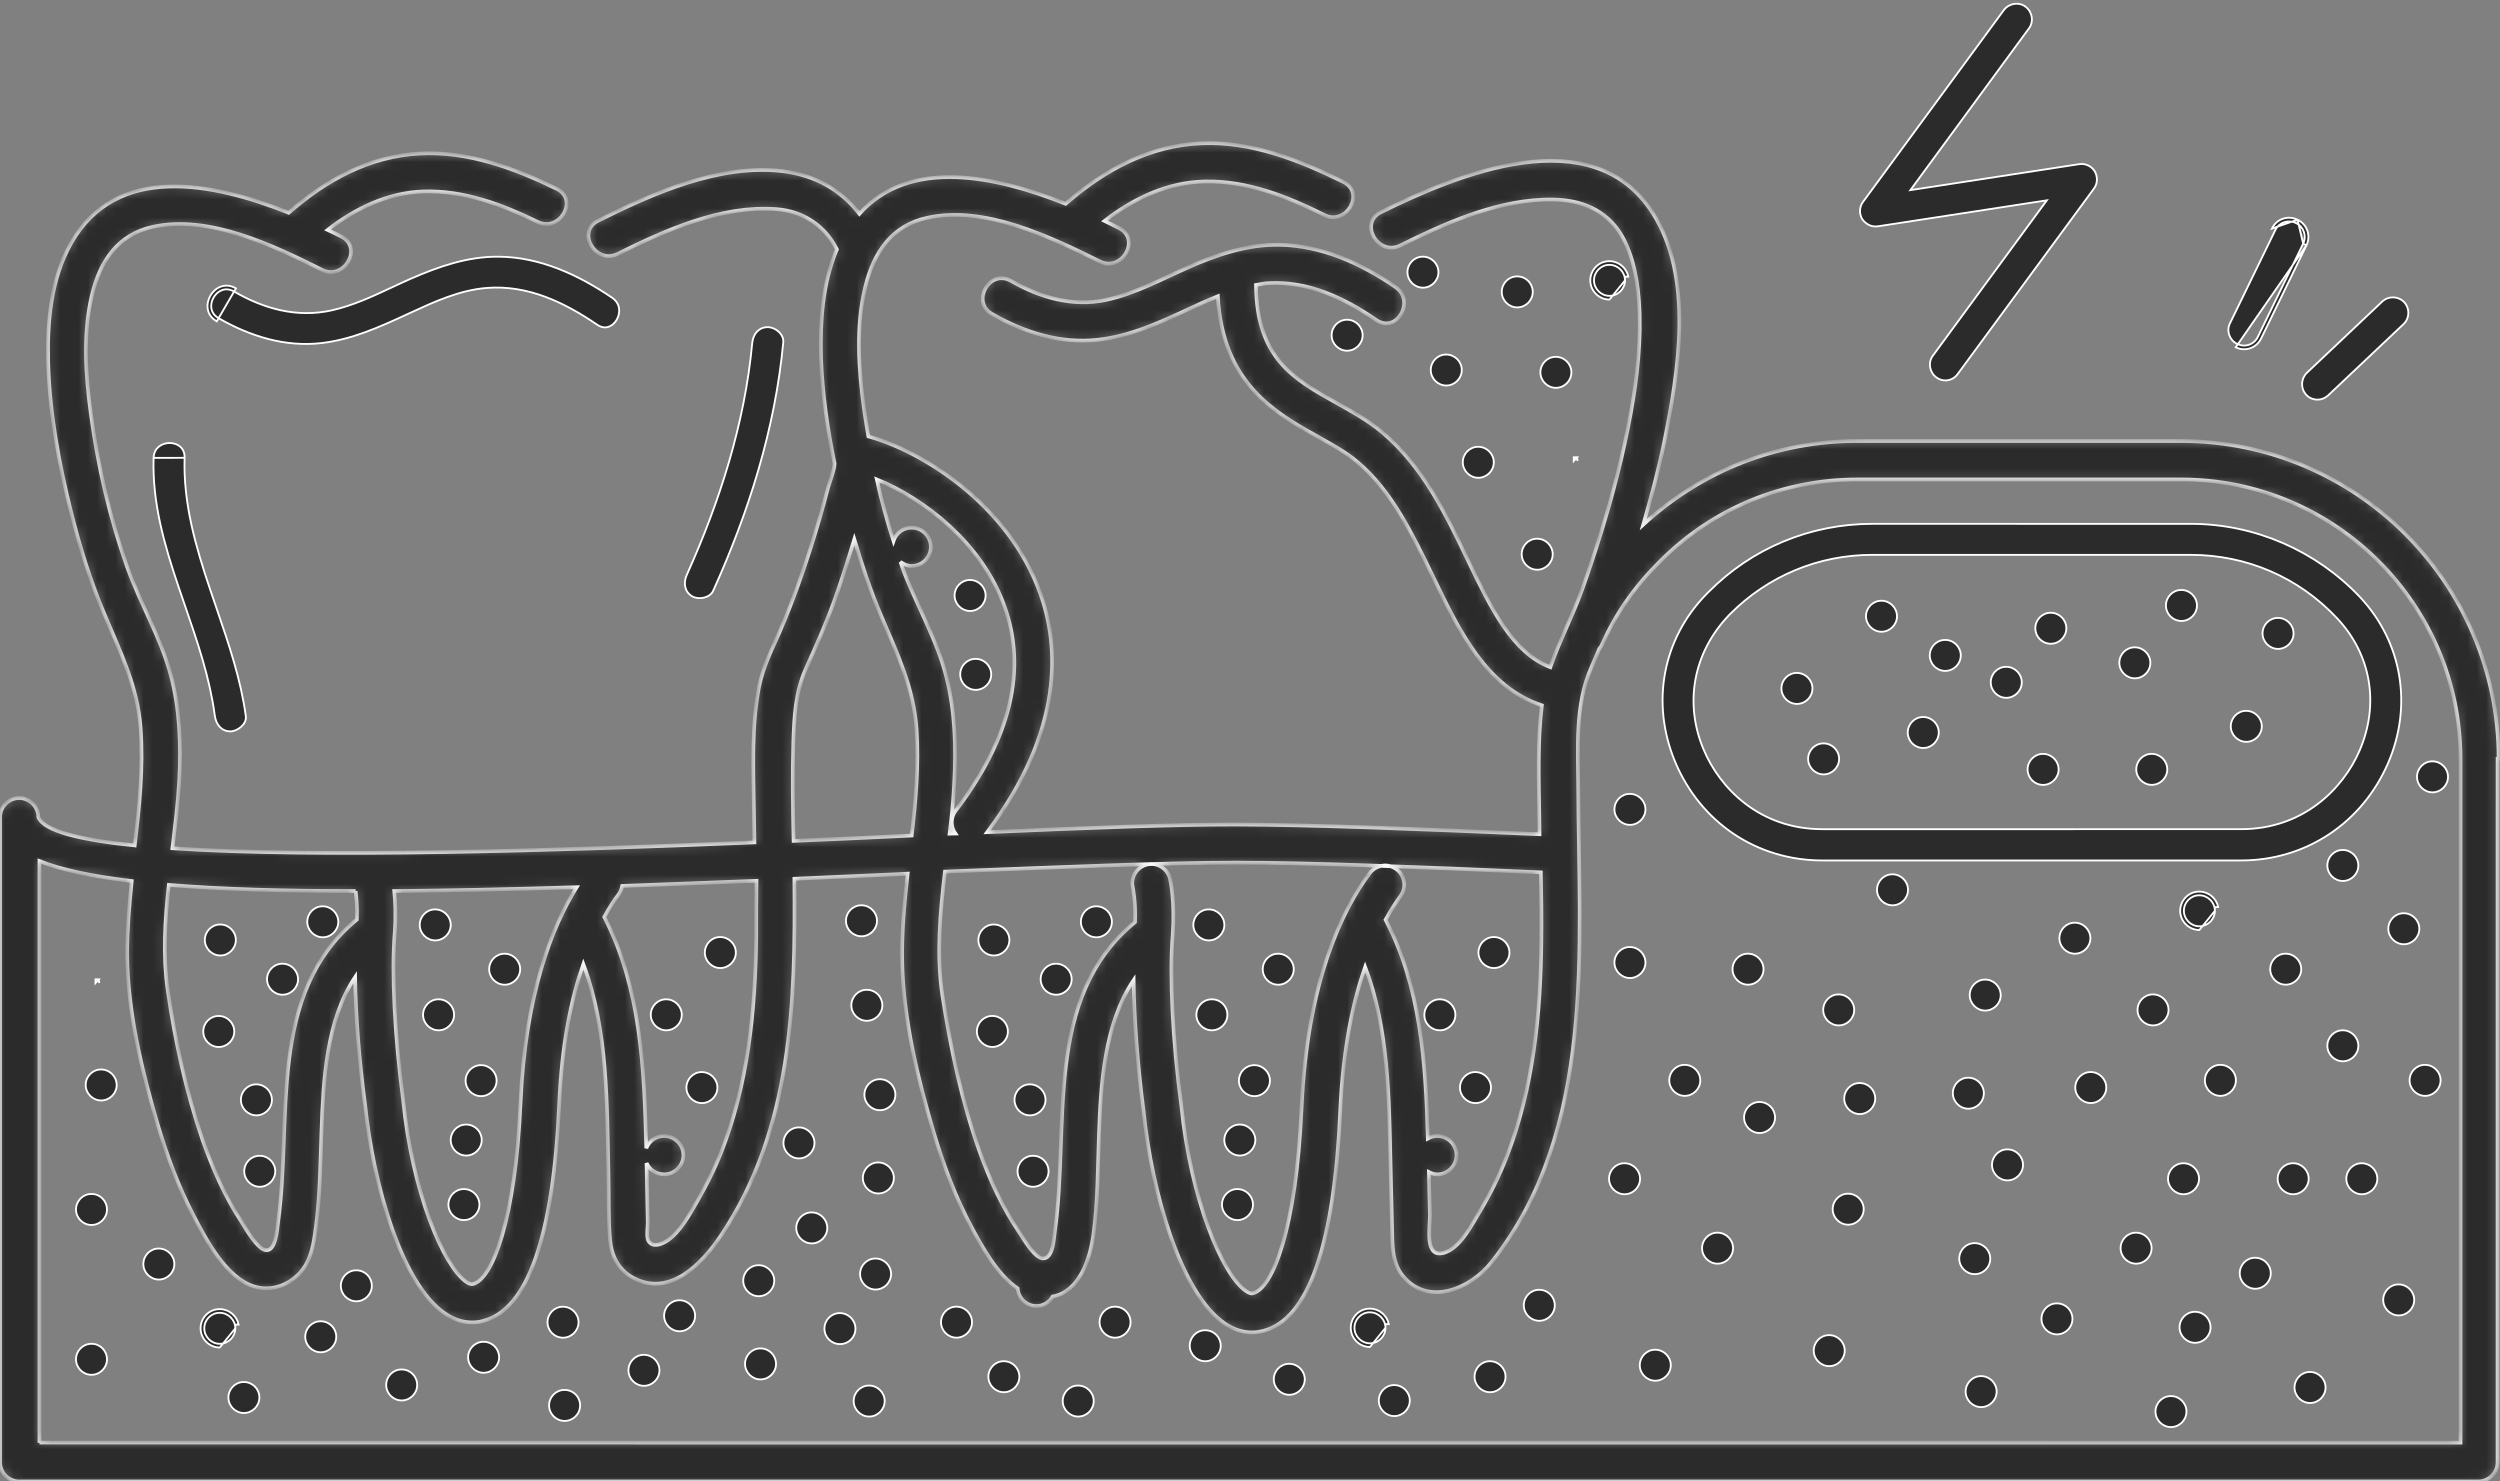 <?xml version="1.0" encoding="UTF-8"?> <svg xmlns="http://www.w3.org/2000/svg" width="270" height="160" viewBox="0 0 270 160" fill="none"><rect x="0" y="0" width="270" height="160" fill="#808080" stroke="none"/> <path d="M10.671 105.77H10.311V106.157C10.311 106.162 10.311 106.166 10.311 106.17L10.671 105.77ZM10.671 105.77C10.697 105.895 10.71 106.024 10.711 106.156C10.711 106.161 10.711 106.165 10.711 106.17L10.671 105.77Z" fill="#2B2B2B" stroke="white" stroke-width="0.2"></path> <path d="M12.602 117.177V117.178C12.602 118.09 11.842 118.852 10.928 118.852C10.015 118.852 9.254 118.092 9.254 117.178C9.254 116.258 9.994 115.504 10.901 115.504H10.93C10.93 115.504 10.93 115.504 10.93 115.504C11.844 115.504 12.604 116.263 12.602 117.177Z" fill="#2B2B2B" stroke="white" stroke-width="0.2"></path> <path d="M9.854 128.951H9.909C9.909 128.951 9.909 128.951 9.909 128.951C10.815 128.951 11.555 129.704 11.555 130.625C11.555 131.538 10.795 132.299 9.881 132.299C8.968 132.299 8.207 131.539 8.207 130.625C8.207 129.706 8.947 128.951 9.854 128.951Z" fill="#2B2B2B" stroke="white" stroke-width="0.2"></path> <path d="M17.13 134.842H17.156C17.156 134.842 17.156 134.842 17.156 134.842C18.07 134.842 18.83 135.604 18.83 136.517C18.83 137.429 18.07 138.191 17.156 138.191C16.244 138.191 15.482 137.431 15.482 136.517C15.482 135.597 16.222 134.842 17.13 134.842Z" fill="#2B2B2B" stroke="white" stroke-width="0.2"></path> <path d="M9.854 145.132H9.909C9.909 145.132 9.909 145.132 9.909 145.132C10.815 145.132 11.555 145.887 11.555 146.807C11.555 147.719 10.795 148.481 9.881 148.481C8.968 148.481 8.207 147.721 8.207 146.807C8.207 145.887 8.947 145.132 9.854 145.132Z" fill="#2B2B2B" stroke="white" stroke-width="0.2"></path> <path d="M25.413 143.446V143.059H25.773C25.583 142.111 24.735 141.385 23.738 141.385H23.71C22.574 141.385 21.662 142.326 21.662 143.459C21.662 144.594 22.603 145.533 23.736 145.533L25.413 143.459C25.413 143.455 25.413 143.451 25.413 143.446ZM25.413 143.446C25.406 142.538 24.647 141.785 23.738 141.785H23.71C22.802 141.785 22.062 142.54 22.062 143.459C22.062 144.373 22.824 145.133 23.736 145.133H23.737C24.651 145.135 25.413 144.373 25.413 143.459V143.446Z" fill="#2B2B2B" stroke="white" stroke-width="0.2"></path> <path d="M28.014 150.931H28.014V150.933C28.014 151.845 27.254 152.607 26.34 152.607C25.427 152.607 24.666 151.847 24.666 150.933C24.666 150.013 25.406 149.258 26.313 149.258H26.342C26.342 149.258 26.342 149.258 26.342 149.258C27.28 149.258 28.017 150.015 28.014 150.931Z" fill="#2B2B2B" stroke="white" stroke-width="0.2"></path> <path d="M40.158 138.866H40.158V138.867C40.158 139.78 39.398 140.541 38.484 140.541C37.572 140.541 36.81 139.781 36.81 138.867C36.81 137.948 37.55 137.193 38.458 137.193H38.486C38.486 137.193 38.486 137.193 38.486 137.193C39.425 137.193 40.162 137.952 40.158 138.866Z" fill="#2B2B2B" stroke="white" stroke-width="0.2"></path> <path d="M36.315 144.37V144.371C36.315 145.284 35.555 146.045 34.641 146.045C33.728 146.045 32.966 145.285 32.966 144.371C32.966 143.452 33.707 142.697 34.614 142.697H34.643C34.643 142.697 34.643 142.697 34.643 142.697C35.58 142.697 36.316 143.455 36.315 144.37Z" fill="#2B2B2B" stroke="white" stroke-width="0.2"></path> <path d="M45.055 149.575H45.055V149.576C45.055 150.489 44.295 151.25 43.381 151.25C42.468 151.25 41.707 150.49 41.707 149.576C41.707 148.657 42.447 147.902 43.354 147.902H43.383C43.383 147.902 43.383 147.902 43.383 147.902C44.321 147.902 45.058 148.661 45.055 149.575Z" fill="#2B2B2B" stroke="white" stroke-width="0.2"></path> <path d="M53.905 146.585V146.586C53.905 147.498 53.145 148.26 52.23 148.26C51.318 148.26 50.556 147.5 50.556 146.586C50.556 145.667 51.296 144.912 52.204 144.912H52.233C52.233 144.912 52.233 144.912 52.233 144.912C53.17 144.912 53.906 145.67 53.905 146.585Z" fill="#2B2B2B" stroke="white" stroke-width="0.2"></path> <path d="M60.948 150.113H60.977C60.977 150.113 60.977 150.113 60.977 150.113C61.918 150.113 62.651 150.846 62.651 151.787C62.651 152.724 61.893 153.461 60.975 153.461C60.062 153.461 59.3 152.701 59.3 151.787C59.3 150.868 60.041 150.113 60.948 150.113Z" fill="#2B2B2B" stroke="white" stroke-width="0.2"></path> <path d="M62.483 142.799C62.483 143.711 61.723 144.473 60.809 144.473H60.809C59.871 144.473 59.132 143.714 59.132 142.799C59.132 141.879 59.873 141.125 60.78 141.125H60.809C61.721 141.125 62.483 141.885 62.483 142.799Z" fill="#2B2B2B" stroke="white" stroke-width="0.2"></path> <path d="M71.221 147.994H71.221V147.995C71.221 148.908 70.461 149.669 69.547 149.669C68.634 149.669 67.873 148.909 67.873 147.995C67.873 147.076 68.613 146.321 69.52 146.321H69.549C69.549 146.321 69.549 146.321 69.549 146.321C70.464 146.321 71.224 147.083 71.221 147.994Z" fill="#2B2B2B" stroke="white" stroke-width="0.2"></path> <path d="M75.071 142.102H75.071V142.103C75.071 143.016 74.311 143.778 73.396 143.778C72.484 143.778 71.722 143.018 71.722 142.103C71.722 141.184 72.462 140.429 73.37 140.429H73.398C73.398 140.429 73.398 140.429 73.398 140.429C74.313 140.429 75.074 141.191 75.071 142.102Z" fill="#2B2B2B" stroke="white" stroke-width="0.2"></path> <path d="M83.811 147.303V147.304C83.811 148.216 83.051 148.978 82.137 148.978C81.224 148.978 80.463 148.218 80.463 147.304C80.463 146.384 81.203 145.629 82.11 145.629H82.139C82.139 145.629 82.139 145.629 82.139 145.629C83.076 145.63 83.812 146.388 83.811 147.303Z" fill="#2B2B2B" stroke="white" stroke-width="0.2"></path> <path d="M83.62 138.316C83.62 139.229 82.859 139.991 81.945 139.991H81.945C81.033 139.991 80.271 139.229 80.269 138.316C80.269 137.397 81.009 136.642 81.917 136.642H81.945C82.858 136.642 83.62 137.402 83.62 138.316Z" fill="#2B2B2B" stroke="white" stroke-width="0.2"></path> <path d="M90.715 141.816C91.623 141.816 92.382 142.569 92.389 143.478V143.49C92.389 144.431 91.656 145.164 90.715 145.164C89.777 145.164 89.039 144.406 89.039 143.49C89.039 142.571 89.779 141.816 90.686 141.816H90.715Z" fill="#2B2B2B" stroke="white" stroke-width="0.2"></path> <path d="M96.237 137.595V137.596C96.237 138.508 95.477 139.27 94.562 139.27C93.65 139.27 92.888 138.51 92.888 137.596C92.888 136.676 93.629 135.921 94.536 135.921H94.564C94.564 135.921 94.564 135.921 94.565 135.921C95.477 135.922 96.238 136.683 96.237 137.595Z" fill="#2B2B2B" stroke="white" stroke-width="0.2"></path> <path d="M87.672 130.941C88.58 130.941 89.339 131.694 89.346 132.603V132.615C89.346 133.528 88.586 134.289 87.67 134.289C86.757 134.289 85.996 133.529 85.996 132.615C85.996 131.696 86.736 130.941 87.643 130.941H87.672Z" fill="#2B2B2B" stroke="white" stroke-width="0.2"></path> <path d="M96.535 127.219H96.535V127.221C96.535 128.133 95.775 128.895 94.861 128.895C93.949 128.895 93.187 128.135 93.187 127.221C93.187 126.301 93.927 125.546 94.835 125.546H94.863C94.863 125.546 94.863 125.546 94.863 125.546C95.778 125.547 96.539 126.309 96.535 127.219Z" fill="#2B2B2B" stroke="white" stroke-width="0.2"></path> <path d="M96.703 118.229V118.229C96.703 119.142 95.943 119.904 95.029 119.904C94.117 119.904 93.355 119.144 93.355 118.229C93.355 117.31 94.095 116.555 95.003 116.555H95.031C95.031 116.555 95.031 116.555 95.031 116.555C95.969 116.555 96.705 117.312 96.703 118.229Z" fill="#2B2B2B" stroke="white" stroke-width="0.2"></path> <path d="M86.289 121.761C87.198 121.761 87.956 122.514 87.963 123.423V123.436C87.963 124.348 87.202 125.11 86.287 125.11C85.374 125.11 84.613 124.35 84.613 123.436C84.613 122.516 85.353 121.761 86.26 121.761H86.289Z" fill="#2B2B2B" stroke="white" stroke-width="0.2"></path> <path d="M95.293 108.572V108.573C95.293 109.486 94.533 110.247 93.619 110.247C92.707 110.247 91.945 109.487 91.945 108.573C91.945 107.654 92.685 106.899 93.593 106.899H93.621C93.621 106.899 93.621 106.899 93.621 106.899C94.559 106.899 95.295 107.657 95.293 108.572Z" fill="#2B2B2B" stroke="white" stroke-width="0.2"></path> <path d="M94.715 99.445C94.715 100.358 93.955 101.119 93.041 101.119H93.041C92.103 101.119 91.365 100.361 91.365 99.445C91.365 98.526 92.105 97.771 93.013 97.771H93.041C93.954 97.771 94.715 98.531 94.715 99.445Z" fill="#2B2B2B" stroke="white" stroke-width="0.2"></path> <path d="M95.545 151.314V151.314C95.545 152.227 94.785 152.989 93.871 152.989C92.959 152.989 92.197 152.229 92.197 151.314C92.197 150.395 92.937 149.64 93.844 149.64H93.873C93.873 149.64 93.873 149.64 93.873 149.64C94.786 149.64 95.547 150.402 95.545 151.314Z" fill="#2B2B2B" stroke="white" stroke-width="0.2"></path> <path d="M104.977 142.793H104.977V142.795C104.977 143.707 104.217 144.469 103.303 144.469C102.39 144.469 101.629 143.709 101.629 142.795C101.629 141.876 102.369 141.121 103.276 141.121H103.305C103.305 141.121 103.305 141.121 103.305 141.121C104.22 141.121 104.98 141.883 104.977 142.793Z" fill="#2B2B2B" stroke="white" stroke-width="0.2"></path> <path d="M110.092 148.684H110.092V148.686C110.092 149.598 109.332 150.36 108.418 150.36C107.505 150.36 106.744 149.6 106.744 148.686C106.744 147.766 107.484 147.011 108.391 147.011H108.42C108.42 147.011 108.42 147.011 108.42 147.011C109.358 147.011 110.095 147.77 110.092 148.684Z" fill="#2B2B2B" stroke="white" stroke-width="0.2"></path> <path d="M167.916 140.972V140.973C167.916 141.885 167.156 142.647 166.242 142.647C165.33 142.647 164.568 141.887 164.568 140.973C164.568 140.053 165.308 139.298 166.216 139.298H166.244C166.244 139.298 166.244 139.298 166.244 139.298C167.182 139.298 167.918 140.057 167.916 140.972Z" fill="#2B2B2B" stroke="white" stroke-width="0.2"></path> <path d="M162.6 148.685V148.686C162.6 149.598 161.84 150.36 160.926 150.36C160.013 150.36 159.252 149.6 159.252 148.686C159.252 147.766 159.992 147.011 160.899 147.011H160.928C160.928 147.011 160.928 147.011 160.928 147.011C161.842 147.011 162.602 147.773 162.6 148.685Z" fill="#2B2B2B" stroke="white" stroke-width="0.2"></path> <path d="M118.121 151.314V151.314C118.121 152.227 117.361 152.989 116.447 152.989C115.535 152.989 114.773 152.229 114.773 151.314C114.773 150.395 115.513 149.64 116.421 149.64H116.449C116.449 149.64 116.449 149.64 116.449 149.64C117.362 149.64 118.123 150.402 118.121 151.314Z" fill="#2B2B2B" stroke="white" stroke-width="0.2"></path> <path d="M122.1 142.794V142.795C122.1 143.707 121.34 144.469 120.426 144.469C119.513 144.469 118.752 143.709 118.752 142.795C118.752 141.876 119.492 141.121 120.399 141.121H120.428C120.428 141.121 120.428 141.121 120.428 141.121C121.365 141.121 122.102 141.879 122.1 142.794Z" fill="#2B2B2B" stroke="white" stroke-width="0.2"></path> <path d="M131.84 145.339V145.34C131.84 146.252 131.08 147.014 130.166 147.014C129.253 147.014 128.492 146.254 128.492 145.34C128.492 144.421 129.232 143.666 130.139 143.666H130.168C130.168 143.666 130.168 143.666 130.168 143.666C131.106 143.666 131.842 144.422 131.84 145.339Z" fill="#2B2B2B" stroke="white" stroke-width="0.2"></path> <path d="M140.916 148.963V148.964C140.916 149.876 140.156 150.638 139.242 150.638C138.33 150.638 137.568 149.878 137.568 148.964C137.568 148.045 138.308 147.29 139.216 147.29H139.244C139.244 147.29 139.244 147.29 139.244 147.29C140.157 147.29 140.918 148.051 140.916 148.963Z" fill="#2B2B2B" stroke="white" stroke-width="0.2"></path> <path d="M149.631 143.394V143.006H149.992C149.802 142.059 148.954 141.332 147.957 141.332H147.929C146.793 141.332 145.881 142.273 145.881 143.406C145.881 144.542 146.822 145.48 147.955 145.48L149.631 143.406C149.631 143.402 149.631 143.398 149.631 143.394ZM149.631 143.394C149.624 142.485 148.866 141.732 147.957 141.732H147.929C147.021 141.732 146.281 142.487 146.281 143.406C146.281 144.32 147.042 145.08 147.955 145.08H147.956C148.871 145.082 149.631 144.321 149.631 143.406V143.394Z" fill="#2B2B2B" stroke="white" stroke-width="0.2"></path> <path d="M152.258 151.262V151.263C152.258 152.175 151.498 152.937 150.584 152.937C149.671 152.937 148.91 152.177 148.91 151.263C148.91 150.343 149.65 149.588 150.557 149.588H150.586C150.586 149.588 150.586 149.588 150.586 149.588C151.498 149.588 152.26 150.35 152.258 151.262Z" fill="#2B2B2B" stroke="white" stroke-width="0.2"></path> <path d="M23.408 34.709L23.608 34.363C23.132 34.088 22.904 33.714 22.833 33.331C22.76 32.938 22.85 32.505 23.068 32.129C23.286 31.753 23.619 31.461 23.998 31.328C24.367 31.199 24.806 31.211 25.282 31.486C28.492 33.345 32.052 34.353 35.805 33.523L35.805 33.523C38.11 33.01 40.249 32.009 42.334 31.033C43 30.721 43.659 30.413 44.317 30.123C47.403 28.773 50.52 27.695 53.836 27.723L53.837 27.723C58.288 27.749 62.443 29.665 66.119 32.162C66.997 32.763 67.041 33.778 66.601 34.536C66.382 34.912 66.059 35.189 65.703 35.302C65.36 35.41 64.948 35.379 64.496 35.071L64.496 35.07C60.985 32.675 56.989 30.73 52.534 31.101C49.609 31.343 46.895 32.595 44.339 33.774C44.185 33.845 44.032 33.916 43.879 33.986L43.878 33.986C40.894 35.367 37.968 36.665 34.761 37.048L34.731 37.051C30.804 37.508 27.017 36.328 23.608 34.363L23.408 34.709ZM23.408 34.709C21.111 33.38 23.185 29.812 25.482 31.14L23.408 34.709Z" fill="#2B2B2B" stroke="white" stroke-width="0.2"></path> <path d="M16.588 49.452L16.587 49.469C16.438 54.316 17.75 58.836 19.281 63.372C19.51 64.051 19.744 64.731 19.979 65.413C21.305 69.264 22.649 73.165 23.195 77.262L23.196 77.265C23.32 78.25 23.928 78.989 24.873 78.989C25.253 78.989 25.713 78.798 26.064 78.473C26.414 78.15 26.599 77.752 26.551 77.366C26.016 73.38 24.703 69.543 23.376 65.668C23.14 64.979 22.904 64.288 22.671 63.596C21.138 59.028 19.781 54.376 19.936 49.444L16.588 49.452ZM16.588 49.452C16.609 48.902 16.831 48.512 17.139 48.253C17.458 47.985 17.887 47.843 18.324 47.843C18.761 47.843 19.175 47.985 19.47 48.246C19.755 48.499 19.954 48.886 19.936 49.444L16.588 49.452Z" fill="#2B2B2B" stroke="white" stroke-width="0.2"></path> <path d="M84.593 36.967C83.713 46.308 80.884 55.247 77.03 63.789L77.02 63.811C76.85 64.182 76.481 64.439 76.026 64.547C75.567 64.656 75.088 64.595 74.763 64.407L74.763 64.407C73.942 63.931 73.768 62.965 74.179 62.071L74.181 62.068C77.733 54.184 80.433 45.731 81.241 37.043C81.337 36.054 81.962 35.331 82.917 35.331C83.326 35.331 83.777 35.523 84.114 35.843C84.45 36.161 84.633 36.565 84.593 36.965L84.593 36.967Z" fill="#2B2B2B" stroke="white" stroke-width="0.2"></path> <path d="M75.776 115.784L75.776 115.785H75.807C76.719 115.785 77.481 116.545 77.481 117.459C77.481 118.372 76.721 119.133 75.807 119.133H75.807C74.895 119.133 74.132 118.372 74.132 117.457C74.132 116.543 74.865 115.791 75.766 115.783L75.776 115.784Z" fill="#2B2B2B" stroke="white" stroke-width="0.2"></path> <path d="M73.633 109.6C73.633 110.512 72.873 111.274 71.959 111.274H71.959C71.047 111.274 70.285 110.512 70.283 109.599C70.283 108.68 71.023 107.925 71.93 107.925H71.959C72.872 107.925 73.633 108.685 73.633 109.6Z" fill="#2B2B2B" stroke="white" stroke-width="0.2"></path> <path d="M79.471 102.875C79.471 103.788 78.711 104.549 77.797 104.549H77.797C76.882 104.549 76.121 103.787 76.121 102.875C76.121 101.956 76.861 101.201 77.768 101.201H77.797C78.71 101.201 79.471 101.961 79.471 102.875Z" fill="#2B2B2B" stroke="white" stroke-width="0.2"></path> <path d="M56.178 104.676C56.178 105.588 55.418 106.35 54.504 106.35H54.504C53.592 106.35 52.83 105.588 52.83 104.676C52.83 103.756 53.57 103.002 54.477 103.002H54.504C55.416 103.002 56.178 103.762 56.178 104.676Z" fill="#2B2B2B" stroke="white" stroke-width="0.2"></path> <path d="M49.039 109.599V109.6C49.039 110.512 48.279 111.274 47.365 111.274C46.453 111.274 45.691 110.514 45.691 109.6C45.691 108.68 46.431 107.925 47.339 107.925H47.367C47.367 107.925 47.367 107.925 47.367 107.925C48.283 107.925 49.041 108.662 49.039 109.599Z" fill="#2B2B2B" stroke="white" stroke-width="0.2"></path> <path d="M53.633 116.711C53.633 117.623 52.873 118.385 51.959 118.385H51.959C51.022 118.385 50.285 117.629 50.283 116.711C50.283 115.791 51.023 115.037 51.93 115.037H51.959C52.872 115.037 53.633 115.797 53.633 116.711Z" fill="#2B2B2B" stroke="white" stroke-width="0.2"></path> <path d="M52.026 123.125V123.126C52.026 124.039 51.266 124.8 50.352 124.8C49.439 124.8 48.677 124.04 48.677 123.126C48.677 122.207 49.417 121.452 50.325 121.452H50.352C50.352 121.452 50.352 121.452 50.352 121.452C51.29 121.452 52.027 122.211 52.026 123.125Z" fill="#2B2B2B" stroke="white" stroke-width="0.2"></path> <path d="M29.368 118.784C29.368 119.697 28.608 120.458 27.694 120.458H27.693C26.78 120.458 26.019 119.697 26.017 118.784C26.017 117.865 26.758 117.11 27.665 117.11H27.694C28.606 117.11 29.368 117.87 29.368 118.784Z" fill="#2B2B2B" stroke="white" stroke-width="0.2"></path> <path d="M25.303 111.4C25.303 112.313 24.543 113.075 23.629 113.075H23.629C22.711 113.075 21.953 112.336 21.953 111.4C21.953 110.481 22.693 109.726 23.6 109.726H23.629C24.542 109.726 25.303 110.486 25.303 111.4Z" fill="#2B2B2B" stroke="white" stroke-width="0.2"></path> <path d="M32.19 105.756C32.19 106.668 31.43 107.43 30.516 107.43H30.516C29.604 107.43 28.841 106.668 28.84 105.755C28.84 104.836 29.58 104.082 30.487 104.082H30.516C31.428 104.082 32.19 104.842 32.19 105.756Z" fill="#2B2B2B" stroke="white" stroke-width="0.2"></path> <path d="M25.471 101.519C25.471 102.432 24.711 103.194 23.797 103.194H23.797C22.883 103.194 22.123 102.434 22.121 101.519C22.121 100.6 22.861 99.845 23.768 99.845H23.797C24.709 99.845 25.471 100.605 25.471 101.519Z" fill="#2B2B2B" stroke="white" stroke-width="0.2"></path> <path d="M51.778 130.095V130.096C51.778 131.008 51.018 131.77 50.103 131.77C49.191 131.77 48.429 131.01 48.429 130.096C48.429 129.176 49.169 128.421 50.077 128.421H50.105C50.105 128.421 50.106 128.421 50.106 128.421C51.043 128.422 51.779 129.178 51.778 130.095Z" fill="#2B2B2B" stroke="white" stroke-width="0.2"></path> <path d="M48.68 99.891C48.68 100.803 47.92 101.565 47.006 101.565H47.006C46.092 101.565 45.331 100.805 45.33 99.89C45.33 98.971 46.07 98.216 46.977 98.216H47.006C47.919 98.216 48.68 98.977 48.68 99.891Z" fill="#2B2B2B" stroke="white" stroke-width="0.2"></path> <path d="M29.727 126.497V126.498C29.727 127.411 28.967 128.172 28.053 128.172C27.14 128.172 26.378 127.412 26.378 126.498C26.378 125.579 27.119 124.824 28.026 124.824H28.055C28.055 124.824 28.055 124.824 28.055 124.824C28.967 124.824 29.729 125.586 29.727 126.497Z" fill="#2B2B2B" stroke="white" stroke-width="0.2"></path> <path d="M36.536 99.555C36.536 100.467 35.776 101.229 34.861 101.229H34.861C33.947 101.229 33.185 100.467 33.185 99.555C33.185 98.635 33.925 97.88 34.833 97.88H34.861C35.774 97.88 36.536 98.641 36.536 99.555Z" fill="#2B2B2B" stroke="white" stroke-width="0.2"></path> <path d="M159.321 115.784L159.321 115.785H159.352C160.264 115.785 161.026 116.545 161.026 117.459C161.026 118.372 160.266 119.133 159.352 119.133H159.352C158.439 119.133 157.677 118.372 157.677 117.457C157.677 116.543 158.41 115.791 159.31 115.783L159.321 115.784Z" fill="#2B2B2B" stroke="white" stroke-width="0.2"></path> <path d="M153.832 109.609L153.832 109.609V109.6C153.832 108.68 154.572 107.925 155.48 107.925H155.508C156.421 107.925 157.183 108.685 157.183 109.6C157.183 110.512 156.423 111.274 155.508 111.274H155.508C154.562 111.274 153.811 110.509 153.832 109.609Z" fill="#2B2B2B" stroke="white" stroke-width="0.2"></path> <path d="M163.022 102.875C163.022 103.788 162.262 104.549 161.348 104.549H161.348C160.411 104.549 159.673 103.791 159.671 102.875C159.672 101.955 160.412 101.201 161.319 101.201H161.348C162.26 101.201 163.022 101.961 163.022 102.875Z" fill="#2B2B2B" stroke="white" stroke-width="0.2"></path> <path d="M139.723 104.676C139.723 105.588 138.963 106.35 138.049 106.35H138.049C137.111 106.35 136.375 105.592 136.375 104.676C136.375 103.756 137.115 103.002 138.022 103.002H138.049C138.961 103.002 139.723 103.762 139.723 104.676Z" fill="#2B2B2B" stroke="white" stroke-width="0.2"></path> <path d="M132.557 109.598H132.557V109.6C132.557 110.512 131.797 111.274 130.883 111.274C129.97 111.274 129.209 110.514 129.209 109.6C129.209 108.68 129.949 107.925 130.856 107.925H130.885C130.885 107.925 130.885 107.925 130.885 107.925C131.827 107.925 132.56 108.659 132.557 109.598Z" fill="#2B2B2B" stroke="white" stroke-width="0.2"></path> <path d="M137.153 116.711C137.153 117.623 136.393 118.385 135.479 118.385H135.479C134.566 118.385 133.804 117.625 133.802 116.711C133.803 115.791 134.543 115.037 135.45 115.037H135.479C136.391 115.037 137.153 115.797 137.153 116.711Z" fill="#2B2B2B" stroke="white" stroke-width="0.2"></path> <path d="M135.575 123.125V123.126C135.575 124.039 134.814 124.8 133.9 124.8C132.988 124.8 132.226 124.04 132.226 123.126C132.226 122.207 132.966 121.452 133.874 121.452H133.902C133.902 121.452 133.902 121.452 133.902 121.452C134.815 121.452 135.576 122.214 135.575 123.125Z" fill="#2B2B2B" stroke="white" stroke-width="0.2"></path> <path d="M112.916 118.784C112.916 119.697 112.156 120.458 111.242 120.458H111.242C110.305 120.458 109.568 119.7 109.566 118.784C109.566 117.865 110.306 117.11 111.214 117.11H111.242C112.155 117.11 112.916 117.87 112.916 118.784Z" fill="#2B2B2B" stroke="white" stroke-width="0.2"></path> <path d="M108.852 111.396V111.396C108.852 112.309 108.092 113.071 107.178 113.071C106.265 113.071 105.504 112.311 105.504 111.396C105.504 110.477 106.244 109.722 107.151 109.722H107.18C107.18 109.722 107.18 109.722 107.18 109.722C108.092 109.722 108.854 110.484 108.852 111.396Z" fill="#2B2B2B" stroke="white" stroke-width="0.2"></path> <path d="M115.741 105.756C115.741 106.668 114.981 107.43 114.066 107.43H114.066C113.129 107.43 112.392 106.672 112.39 105.755C112.39 104.836 113.131 104.082 114.038 104.082H114.066C114.979 104.082 115.741 104.842 115.741 105.756Z" fill="#2B2B2B" stroke="white" stroke-width="0.2"></path> <path d="M109.016 101.519C109.016 102.432 108.256 103.194 107.342 103.194H107.342C106.404 103.194 105.667 102.437 105.666 101.519C105.666 100.6 106.406 99.845 107.313 99.845H107.342C108.254 99.845 109.016 100.605 109.016 101.519Z" fill="#2B2B2B" stroke="white" stroke-width="0.2"></path> <path d="M135.323 130.095V130.096C135.323 131.008 134.563 131.77 133.648 131.77C132.736 131.77 131.974 131.01 131.974 130.096C131.974 129.176 132.714 128.421 133.622 128.421H133.65C133.65 128.421 133.65 128.421 133.65 128.421C134.563 128.422 135.324 129.182 135.323 130.095Z" fill="#2B2B2B" stroke="white" stroke-width="0.2"></path> <path d="M132.231 99.891C132.231 100.803 131.471 101.565 130.557 101.565H130.557C129.644 101.565 128.882 100.805 128.88 99.89C128.881 98.971 129.621 98.216 130.528 98.216H130.557C131.469 98.216 132.231 98.977 132.231 99.891Z" fill="#2B2B2B" stroke="white" stroke-width="0.2"></path> <path d="M113.244 126.497H113.244V126.498C113.244 127.411 112.484 128.172 111.57 128.172C110.658 128.172 109.896 127.412 109.896 126.498C109.896 125.579 110.636 124.824 111.544 124.824H111.572C111.572 124.824 111.572 124.824 111.572 124.824C112.51 124.824 113.248 125.583 113.244 126.497Z" fill="#2B2B2B" stroke="white" stroke-width="0.2"></path> <path d="M120.086 99.555C120.086 100.467 119.326 101.229 118.412 101.229H118.412C117.474 101.229 116.736 100.47 116.736 99.555C116.736 98.635 117.476 97.88 118.384 97.88H118.412C119.325 97.88 120.086 98.641 120.086 99.555Z" fill="#2B2B2B" stroke="white" stroke-width="0.2"></path> <path d="M161.331 49.928C161.331 50.84 160.57 51.602 159.656 51.602H159.656C158.742 51.602 157.982 50.84 157.98 49.927C157.98 49.008 158.72 48.254 159.628 48.254H159.656C160.569 48.254 161.331 49.014 161.331 49.928Z" fill="#2B2B2B" stroke="white" stroke-width="0.2"></path> <path d="M157.871 39.962H157.871V39.964C157.871 40.876 157.111 41.638 156.197 41.638C155.285 41.638 154.523 40.878 154.523 39.964C154.523 39.044 155.263 38.29 156.171 38.29H156.199C156.199 38.29 156.199 38.29 156.199 38.29C157.114 38.29 157.875 39.052 157.871 39.962Z" fill="#2B2B2B" stroke="white" stroke-width="0.2"></path> <path d="M143.816 36.204C143.816 35.285 144.556 34.53 145.464 34.53H145.49C146.403 34.53 147.164 35.29 147.164 36.204C147.164 37.117 146.404 37.878 145.49 37.878C144.578 37.878 143.816 37.118 143.816 36.204Z" fill="#2B2B2B" stroke="white" stroke-width="0.2"></path> <path d="M155.352 29.395V29.395C155.352 30.308 154.592 31.07 153.678 31.07C152.765 31.07 152.004 30.31 152.004 29.395C152.004 28.476 152.744 27.721 153.651 27.721H153.68C153.68 27.721 153.68 27.721 153.68 27.721C154.592 27.721 155.354 28.483 155.352 29.395Z" fill="#2B2B2B" stroke="white" stroke-width="0.2"></path> <path d="M165.537 31.526V31.526C165.537 32.439 164.777 33.2 163.863 33.2C162.951 33.2 162.189 32.441 162.189 31.526C162.189 30.607 162.929 29.852 163.837 29.852H163.865C163.865 29.852 163.865 29.852 163.865 29.852C164.803 29.852 165.539 30.61 165.537 31.526Z" fill="#2B2B2B" stroke="white" stroke-width="0.2"></path> <path d="M175.5 30.268V29.88H175.861C175.671 28.933 174.823 28.206 173.826 28.206H173.798C172.662 28.206 171.75 29.147 171.75 30.28C171.75 31.416 172.691 32.354 173.824 32.354L175.5 30.28C175.5 30.276 175.5 30.272 175.5 30.268ZM175.5 30.268C175.493 29.359 174.735 28.606 173.826 28.606H173.798C172.89 28.606 172.15 29.361 172.15 30.28C172.15 31.194 172.912 31.954 173.824 31.954H173.825C174.739 31.956 175.5 31.195 175.5 30.28V30.268Z" fill="#2B2B2B" stroke="white" stroke-width="0.2"></path> <path d="M169.711 40.213V40.214C169.711 41.126 168.951 41.888 168.037 41.888C167.125 41.888 166.363 41.128 166.363 40.214C166.363 39.294 167.103 38.54 168.011 38.54H168.039C168.039 38.54 168.039 38.54 168.039 38.54C168.952 38.54 169.713 39.301 169.711 40.213Z" fill="#2B2B2B" stroke="white" stroke-width="0.2"></path> <path d="M170.326 49.386H169.965V49.773C169.965 49.778 169.965 49.782 169.965 49.786L170.326 49.386ZM170.326 49.386C170.351 49.511 170.364 49.64 170.365 49.772C170.365 49.777 170.365 49.781 170.365 49.786L170.326 49.386Z" fill="#2B2B2B" stroke="white" stroke-width="0.2"></path> <path d="M164.343 59.856C164.343 58.937 165.084 58.182 165.991 58.182H166.018C166.93 58.182 167.692 58.942 167.692 59.856C167.692 60.769 166.932 61.531 166.018 61.531C165.105 61.531 164.343 60.77 164.343 59.856Z" fill="#2B2B2B" stroke="white" stroke-width="0.2"></path> <path d="M106.446 64.312C106.446 65.225 105.686 65.987 104.772 65.987H104.772C103.859 65.987 103.097 65.225 103.095 64.312C103.096 63.393 103.836 62.638 104.743 62.638H104.772C105.684 62.638 106.446 63.398 106.446 64.312Z" fill="#2B2B2B" stroke="white" stroke-width="0.2"></path> <path d="M107.051 72.832V72.833C107.051 73.746 106.291 74.507 105.377 74.507C104.464 74.507 103.703 73.747 103.703 72.833C103.703 71.914 104.443 71.159 105.35 71.159H105.379C105.379 71.159 105.379 71.159 105.379 71.159C106.291 71.159 107.053 71.921 107.051 72.832Z" fill="#2B2B2B" stroke="white" stroke-width="0.2"></path> <mask id="path-81-inside-1_88_2410" fill="white"> <path d="M269.851 81.934C269.851 63.01 254.468 47.629 235.547 47.629L200.578 47.627C191.919 47.627 183.786 50.837 177.477 56.647C178.335 53.687 179.136 50.726 179.746 47.712C181.294 40.104 182.955 30.006 178.5 23.007C171.971 12.771 157.447 18.802 149.12 22.924C146.741 24.114 148.815 27.681 151.223 26.52C155.954 24.167 161.209 21.817 166.551 21.567C169.705 21.402 172.471 22.093 174.408 24.39C176.067 26.383 176.815 29.647 177.007 32.523C177.284 36.563 176.842 40.656 176.122 44.612C175.32 49.039 174.185 53.411 172.857 57.698C172.221 59.745 171.556 61.764 170.838 63.757C169.815 66.579 168.404 69.235 167.434 72.056C163.368 70.478 161.099 65.86 158.526 60.492C156.147 55.513 153.657 50.367 149.286 46.687C147.764 45.414 146.021 44.447 144.333 43.506C139.712 40.932 135.729 38.693 135.646 30.78C136.061 30.725 136.476 30.615 136.891 30.586C141.234 30.31 145.135 32.163 148.649 34.571C150.834 36.064 152.91 32.497 150.723 31.001C147.017 28.456 142.756 26.519 138.19 26.436C134.676 26.38 131.356 27.514 128.204 28.925C125.326 30.197 122.56 31.719 119.461 32.384C115.836 33.159 112.351 32.135 109.196 30.336C106.899 29.009 104.825 32.576 107.122 33.906C110.608 35.898 114.482 37.142 118.52 36.7C121.924 36.34 124.994 34.957 128.091 33.519C129.227 32.994 130.36 32.468 131.522 31.997C132.047 41.432 137.718 44.586 142.312 47.157C143.889 48.043 145.411 48.873 146.599 49.896C150.306 52.995 152.574 57.753 154.788 62.319C157.611 68.183 160.542 74.216 166.517 76.18C166.046 80.081 166.185 84.092 166.241 88.019C166.241 88.711 166.269 89.402 166.269 90.094C152.99 89.513 141.426 89.071 133.459 89.042C126.737 89.042 117.44 89.402 106.623 89.873C114.977 78.751 114.37 69.705 112.351 64.088C108.865 54.349 99.404 48.651 93.787 47.128C93.622 46.161 93.456 45.165 93.317 44.195C92.736 39.879 92.405 35.26 93.456 30.97C94.368 27.235 96.334 24.359 100.122 23.529C106.318 22.146 113.402 25.576 118.769 28.231C121.148 29.422 123.251 25.852 120.872 24.635C120.375 24.386 119.849 24.138 119.295 23.86C122.449 21.426 126.074 19.683 130.167 19.599C134.705 19.515 139.047 21.232 143.032 23.224C145.384 24.414 147.485 20.845 145.106 19.654C140.348 17.302 135.175 15.256 129.778 15.477C124.135 15.698 119.266 18.355 115.087 22.007C107.535 18.992 98.24 16.999 92.817 23.085C90.853 20.54 88.086 18.934 84.6 18.493C77.711 17.662 70.603 20.845 64.599 23.831C62.22 25.022 64.294 28.589 66.702 27.427C71.875 24.854 77.906 22.144 83.827 22.586C86.842 22.807 89.14 24.468 90.383 26.928C88.835 30.553 88.557 34.757 88.667 38.631C88.806 42.477 89.359 46.294 90.134 50.084C90.079 50.86 89.637 51.938 89.414 52.713C89.138 53.791 88.833 54.871 88.528 55.949C87.918 58.052 87.256 60.126 86.536 62.202C85.816 64.276 85.042 66.324 84.157 68.343C83.3 70.251 82.385 72.105 81.972 74.181C81.141 78.497 81.362 83.034 81.42 87.405C81.448 88.596 81.448 89.784 81.475 90.975C60.338 91.861 34.472 92.663 18.619 91.611C18.924 89.122 19.229 86.659 19.366 84.225C19.561 80.408 19.421 76.507 18.425 72.827C17.347 68.815 15.134 65.164 13.749 61.263C11.867 55.979 10.568 50.307 9.822 44.747C9.241 40.542 8.936 36.033 9.932 31.856C10.818 28.15 12.755 25.327 16.517 24.496C22.575 23.169 29.52 26.515 34.775 29.144C37.154 30.334 39.257 26.765 36.878 25.548C36.407 25.298 35.91 25.077 35.385 24.828C38.4 22.504 41.859 20.816 45.731 20.677C50.074 20.538 54.225 22.088 58.07 23.968C60.449 25.13 62.523 21.561 60.144 20.399C55.552 18.159 50.544 16.304 45.342 16.582C39.893 16.858 35.188 19.46 31.177 22.972C22.933 19.681 12.586 17.633 7.689 26.237C5.504 30.054 5.089 34.758 5.2 39.073C5.339 44.551 6.362 50.056 7.689 55.368C8.63 59.103 9.763 62.754 11.259 66.295C13.001 70.446 14.883 74.152 15.186 78.718C15.491 82.95 15.047 87.127 14.55 91.306C8.63 90.697 4.785 89.758 4.148 88.263C4.148 87.127 3.207 86.188 2.074 86.188C0.939 86.188 0 87.129 0 88.263V157.926C0 159.061 0.941 160 2.074 160H267.661C268.213 160 268.739 159.779 269.128 159.39C269.514 159.004 269.737 158.478 269.737 157.924V88.292V88.263L269.741 81.936L269.851 81.934ZM133.515 93.166H133.654C141.538 93.166 153.158 93.636 166.41 94.217C166.465 96.68 166.494 99.169 166.465 101.632C166.381 109.516 165.608 117.485 162.73 124.899C161.954 126.918 160.987 128.883 159.88 130.736C158.994 132.203 157.806 134.609 156.118 135.245C153.766 136.102 154.459 132.534 154.431 131.205C154.402 129.656 154.347 128.135 154.32 126.584C154.596 126.723 154.901 126.834 155.233 126.834C156.368 126.834 157.307 125.893 157.307 124.759C157.307 123.624 156.366 122.685 155.233 122.685H155.204C154.844 122.685 154.513 122.796 154.208 122.961C153.987 114.883 153.461 106.583 149.642 99.335C150.194 98.368 150.72 97.508 151.246 96.79C151.937 95.878 151.743 94.577 150.831 93.886C149.918 93.194 148.617 93.389 147.926 94.301C144.911 98.341 141.175 106.03 140.566 119.67C139.985 132.645 137.467 139.146 135.309 139.671C135.253 139.7 135.033 139.755 134.562 139.422C132.017 137.679 128.614 129.572 127.591 119.447C126.65 112.447 126.29 105.393 126.65 101.022C126.926 97.481 126.401 95.018 126.374 94.936C126.124 93.83 125.018 93.11 123.911 93.359C122.804 93.609 122.084 94.716 122.334 95.822C122.334 95.851 122.665 97.344 122.584 99.584C112.623 107.746 115.528 121.607 113.925 132.949C113.814 133.725 113.759 135.633 112.847 135.883C111.879 136.159 110.607 133.864 110.136 133.172C108.283 130.462 106.9 127.444 105.794 124.347C103.856 118.898 102.668 113.199 101.782 107.5C101.117 103.102 101.533 98.591 102.058 94.138C114.87 93.635 125.879 93.165 133.515 93.165L133.515 93.166ZM108.479 65.473C110.942 72.307 109.144 79.749 103.195 87.577C102.643 88.324 102.669 89.293 103.167 90.011C102.972 90.011 102.751 90.04 102.557 90.04C102.778 88.242 102.972 86.415 103.054 84.646C103.275 80.829 103.164 76.899 102.224 73.164C101.201 69.013 98.904 65.252 97.437 61.24C97.382 61.046 97.326 60.853 97.243 60.688C97.603 60.937 97.989 61.13 98.46 61.13C99.595 61.13 100.534 60.189 100.534 59.055C100.534 57.92 99.593 56.981 98.46 56.981H98.431C97.519 56.981 96.772 57.591 96.494 58.419C95.802 56.235 95.193 54.021 94.696 51.779C99.681 53.796 106.043 58.611 108.479 65.472L108.479 65.473ZM85.681 80.19C85.765 77.451 85.902 74.741 87.037 72.223C88.089 69.87 89.14 67.547 90.026 65.112C90.856 62.844 91.574 60.547 92.266 58.252C93.096 61.046 94.009 63.811 95.171 66.524C96.913 70.619 98.685 74.27 98.988 78.807C99.237 82.624 98.904 86.443 98.462 90.234C97.91 90.262 97.355 90.289 96.774 90.318C93.37 90.483 89.637 90.649 85.708 90.815C85.626 87.216 85.571 83.647 85.681 80.19L85.681 80.19ZM81.67 101.133C81.586 109.1 80.784 117.207 77.798 124.675C77.106 126.391 76.276 128.022 75.363 129.627C74.506 131.094 73.455 133.113 71.96 134.054C71.407 134.385 70.548 134.745 70.078 134.083C69.773 133.667 69.967 132.506 69.967 132.035C69.912 129.906 69.883 127.748 69.828 125.616C70.159 126.336 70.879 126.833 71.737 126.833C72.872 126.833 73.811 125.892 73.811 124.759C73.811 123.624 72.87 122.685 71.737 122.685H71.708C70.822 122.685 70.104 123.237 69.799 124.012C69.579 115.464 69.247 106.75 65.262 99.03C65.788 98.089 66.314 97.232 66.84 96.567C67.034 96.291 67.144 95.986 67.2 95.681C71.876 95.516 76.689 95.321 81.697 95.129C81.67 97.121 81.67 99.14 81.67 101.133L81.67 101.133ZM42.579 96.236C48.638 96.18 55.249 96.041 62.276 95.82C59.592 100.137 56.743 107.357 56.217 119.031C55.665 131.757 53.173 138.147 51.071 138.673C50.905 138.728 50.655 138.644 50.379 138.452C47.89 136.736 44.541 128.797 43.545 118.837C42.632 111.948 42.272 105.032 42.632 100.744C42.774 98.835 42.69 97.287 42.579 96.236L42.579 96.236ZM38.402 96.236C38.486 96.872 38.597 97.923 38.541 99.306C28.776 107.329 31.596 120.913 30.02 132.062C29.936 132.727 29.799 135.05 28.774 135.022C27.833 134.993 26.506 132.614 26.064 131.923C24.266 129.184 22.938 126.14 21.858 123.043C20.087 117.841 18.898 112.392 18.123 106.969C17.57 103.207 17.818 99.388 18.233 95.571C23.851 96.041 30.627 96.236 38.403 96.236L38.402 96.236ZM4.264 155.829V92.999C6.588 93.94 9.992 94.658 14.224 95.157C13.948 97.813 13.727 100.47 13.727 103.125C13.782 109.211 15.304 115.603 17.018 121.412C18.015 124.759 19.232 128.079 20.864 131.207C22.247 133.862 24.405 138.012 27.475 138.953C29.302 139.505 31.182 138.814 32.428 137.431C33.645 136.075 33.894 134.25 34.115 132.508C34.586 129.077 34.586 125.592 34.725 122.133C34.919 116.738 35.222 110.236 38.35 105.533C38.405 109.6 38.765 114.413 39.428 119.31C40.313 127.942 43.384 138.704 48.06 141.857C49.138 142.603 50.163 142.824 50.993 142.824C51.435 142.824 51.85 142.769 52.184 142.658C56.997 141.441 59.765 133.529 60.4 119.198C60.677 112.752 61.701 107.855 63 104.12C65.684 111.312 65.545 119.335 65.711 126.944C65.766 129.213 65.682 131.565 65.876 133.834C66.016 135.605 66.789 137.154 68.394 138.011C72.379 140.14 75.865 136.434 77.884 133.418C85.547 121.937 85.935 108.354 85.796 94.909C89.476 94.743 93.182 94.577 97 94.412C97.331 94.383 97.664 94.383 98.022 94.356C97.662 97.593 97.358 100.83 97.442 104.095C97.581 110.154 99.129 116.545 100.845 122.327C101.897 125.842 103.198 129.327 104.94 132.563C106.076 134.666 107.68 137.626 109.893 139.148C109.977 140.199 110.86 141.057 111.94 141.057C112.687 141.057 113.323 140.641 113.683 140.034C116.588 139.481 117.75 135.994 118.11 133.199C118.58 129.659 118.552 126.089 118.691 122.521C118.885 117.099 119.272 110.569 122.426 105.866C122.481 110.017 122.841 114.969 123.504 120.003C124.39 128.772 127.515 139.7 132.273 142.938C133.38 143.685 134.403 143.906 135.233 143.906C135.704 143.906 136.09 143.822 136.424 143.74C141.321 142.494 144.115 134.472 144.751 119.893C145.056 113.281 146.107 108.245 147.435 104.428C149.979 111.123 150.008 118.594 150.174 125.702C150.229 127.999 150.284 130.268 150.339 132.563C150.395 134.361 150.284 136.27 151.475 137.765C154.24 141.169 158.835 139.177 161.075 136.327C172.446 122.025 170.509 102.271 170.453 85.229C170.425 80.886 170.067 76.071 171.891 72.033C172.196 71.368 172.444 70.706 172.722 70.07C172.832 69.93 172.943 69.82 172.998 69.654C174.465 66.334 176.512 63.374 179.307 60.607C184.979 54.908 192.558 51.782 200.609 51.782H235.578C252.204 51.782 265.734 65.309 265.734 81.938V88.191V88.219V155.804L4.263 155.797L4.264 155.829Z"></path> </mask> <path d="M269.851 81.934C269.851 63.01 254.468 47.629 235.547 47.629L200.578 47.627C191.919 47.627 183.786 50.837 177.477 56.647C178.335 53.687 179.136 50.726 179.746 47.712C181.294 40.104 182.955 30.006 178.5 23.007C171.971 12.771 157.447 18.802 149.12 22.924C146.741 24.114 148.815 27.681 151.223 26.52C155.954 24.167 161.209 21.817 166.551 21.567C169.705 21.402 172.471 22.093 174.408 24.39C176.067 26.383 176.815 29.647 177.007 32.523C177.284 36.563 176.842 40.656 176.122 44.612C175.32 49.039 174.185 53.411 172.857 57.698C172.221 59.745 171.556 61.764 170.838 63.757C169.815 66.579 168.404 69.235 167.434 72.056C163.368 70.478 161.099 65.86 158.526 60.492C156.147 55.513 153.657 50.367 149.286 46.687C147.764 45.414 146.021 44.447 144.333 43.506C139.712 40.932 135.729 38.693 135.646 30.78C136.061 30.725 136.476 30.615 136.891 30.586C141.234 30.31 145.135 32.163 148.649 34.571C150.834 36.064 152.91 32.497 150.723 31.001C147.017 28.456 142.756 26.519 138.19 26.436C134.676 26.38 131.356 27.514 128.204 28.925C125.326 30.197 122.56 31.719 119.461 32.384C115.836 33.159 112.351 32.135 109.196 30.336C106.899 29.009 104.825 32.576 107.122 33.906C110.608 35.898 114.482 37.142 118.52 36.7C121.924 36.34 124.994 34.957 128.091 33.519C129.227 32.994 130.36 32.468 131.522 31.997C132.047 41.432 137.718 44.586 142.312 47.157C143.889 48.043 145.411 48.873 146.599 49.896C150.306 52.995 152.574 57.753 154.788 62.319C157.611 68.183 160.542 74.216 166.517 76.18C166.046 80.081 166.185 84.092 166.241 88.019C166.241 88.711 166.269 89.402 166.269 90.094C152.99 89.513 141.426 89.071 133.459 89.042C126.737 89.042 117.44 89.402 106.623 89.873C114.977 78.751 114.37 69.705 112.351 64.088C108.865 54.349 99.404 48.651 93.787 47.128C93.622 46.161 93.456 45.165 93.317 44.195C92.736 39.879 92.405 35.26 93.456 30.97C94.368 27.235 96.334 24.359 100.122 23.529C106.318 22.146 113.402 25.576 118.769 28.231C121.148 29.422 123.251 25.852 120.872 24.635C120.375 24.386 119.849 24.138 119.295 23.86C122.449 21.426 126.074 19.683 130.167 19.599C134.705 19.515 139.047 21.232 143.032 23.224C145.384 24.414 147.485 20.845 145.106 19.654C140.348 17.302 135.175 15.256 129.778 15.477C124.135 15.698 119.266 18.355 115.087 22.007C107.535 18.992 98.24 16.999 92.817 23.085C90.853 20.54 88.086 18.934 84.6 18.493C77.711 17.662 70.603 20.845 64.599 23.831C62.22 25.022 64.294 28.589 66.702 27.427C71.875 24.854 77.906 22.144 83.827 22.586C86.842 22.807 89.14 24.468 90.383 26.928C88.835 30.553 88.557 34.757 88.667 38.631C88.806 42.477 89.359 46.294 90.134 50.084C90.079 50.86 89.637 51.938 89.414 52.713C89.138 53.791 88.833 54.871 88.528 55.949C87.918 58.052 87.256 60.126 86.536 62.202C85.816 64.276 85.042 66.324 84.157 68.343C83.3 70.251 82.385 72.105 81.972 74.181C81.141 78.497 81.362 83.034 81.42 87.405C81.448 88.596 81.448 89.784 81.475 90.975C60.338 91.861 34.472 92.663 18.619 91.611C18.924 89.122 19.229 86.659 19.366 84.225C19.561 80.408 19.421 76.507 18.425 72.827C17.347 68.815 15.134 65.164 13.749 61.263C11.867 55.979 10.568 50.307 9.822 44.747C9.241 40.542 8.936 36.033 9.932 31.856C10.818 28.15 12.755 25.327 16.517 24.496C22.575 23.169 29.52 26.515 34.775 29.144C37.154 30.334 39.257 26.765 36.878 25.548C36.407 25.298 35.91 25.077 35.385 24.828C38.4 22.504 41.859 20.816 45.731 20.677C50.074 20.538 54.225 22.088 58.07 23.968C60.449 25.13 62.523 21.561 60.144 20.399C55.552 18.159 50.544 16.304 45.342 16.582C39.893 16.858 35.188 19.46 31.177 22.972C22.933 19.681 12.586 17.633 7.689 26.237C5.504 30.054 5.089 34.758 5.2 39.073C5.339 44.551 6.362 50.056 7.689 55.368C8.63 59.103 9.763 62.754 11.259 66.295C13.001 70.446 14.883 74.152 15.186 78.718C15.491 82.95 15.047 87.127 14.55 91.306C8.63 90.697 4.785 89.758 4.148 88.263C4.148 87.127 3.207 86.188 2.074 86.188C0.939 86.188 0 87.129 0 88.263V157.926C0 159.061 0.941 160 2.074 160H267.661C268.213 160 268.739 159.779 269.128 159.39C269.514 159.004 269.737 158.478 269.737 157.924V88.292V88.263L269.741 81.936L269.851 81.934ZM133.515 93.166H133.654C141.538 93.166 153.158 93.636 166.41 94.217C166.465 96.68 166.494 99.169 166.465 101.632C166.381 109.516 165.608 117.485 162.73 124.899C161.954 126.918 160.987 128.883 159.88 130.736C158.994 132.203 157.806 134.609 156.118 135.245C153.766 136.102 154.459 132.534 154.431 131.205C154.402 129.656 154.347 128.135 154.32 126.584C154.596 126.723 154.901 126.834 155.233 126.834C156.368 126.834 157.307 125.893 157.307 124.759C157.307 123.624 156.366 122.685 155.233 122.685H155.204C154.844 122.685 154.513 122.796 154.208 122.961C153.987 114.883 153.461 106.583 149.642 99.335C150.194 98.368 150.72 97.508 151.246 96.79C151.937 95.878 151.743 94.577 150.831 93.886C149.918 93.194 148.617 93.389 147.926 94.301C144.911 98.341 141.175 106.03 140.566 119.67C139.985 132.645 137.467 139.146 135.309 139.671C135.253 139.7 135.033 139.755 134.562 139.422C132.017 137.679 128.614 129.572 127.591 119.447C126.65 112.447 126.29 105.393 126.65 101.022C126.926 97.481 126.401 95.018 126.374 94.936C126.124 93.83 125.018 93.11 123.911 93.359C122.804 93.609 122.084 94.716 122.334 95.822C122.334 95.851 122.665 97.344 122.584 99.584C112.623 107.746 115.528 121.607 113.925 132.949C113.814 133.725 113.759 135.633 112.847 135.883C111.879 136.159 110.607 133.864 110.136 133.172C108.283 130.462 106.9 127.444 105.794 124.347C103.856 118.898 102.668 113.199 101.782 107.5C101.117 103.102 101.533 98.591 102.058 94.138C114.87 93.635 125.879 93.165 133.515 93.165L133.515 93.166ZM108.479 65.473C110.942 72.307 109.144 79.749 103.195 87.577C102.643 88.324 102.669 89.293 103.167 90.011C102.972 90.011 102.751 90.04 102.557 90.04C102.778 88.242 102.972 86.415 103.054 84.646C103.275 80.829 103.164 76.899 102.224 73.164C101.201 69.013 98.904 65.252 97.437 61.24C97.382 61.046 97.326 60.853 97.243 60.688C97.603 60.937 97.989 61.13 98.46 61.13C99.595 61.13 100.534 60.189 100.534 59.055C100.534 57.92 99.593 56.981 98.46 56.981H98.431C97.519 56.981 96.772 57.591 96.494 58.419C95.802 56.235 95.193 54.021 94.696 51.779C99.681 53.796 106.043 58.611 108.479 65.472L108.479 65.473ZM85.681 80.19C85.765 77.451 85.902 74.741 87.037 72.223C88.089 69.87 89.14 67.547 90.026 65.112C90.856 62.844 91.574 60.547 92.266 58.252C93.096 61.046 94.009 63.811 95.171 66.524C96.913 70.619 98.685 74.27 98.988 78.807C99.237 82.624 98.904 86.443 98.462 90.234C97.91 90.262 97.355 90.289 96.774 90.318C93.37 90.483 89.637 90.649 85.708 90.815C85.626 87.216 85.571 83.647 85.681 80.19L85.681 80.19ZM81.67 101.133C81.586 109.1 80.784 117.207 77.798 124.675C77.106 126.391 76.276 128.022 75.363 129.627C74.506 131.094 73.455 133.113 71.96 134.054C71.407 134.385 70.548 134.745 70.078 134.083C69.773 133.667 69.967 132.506 69.967 132.035C69.912 129.906 69.883 127.748 69.828 125.616C70.159 126.336 70.879 126.833 71.737 126.833C72.872 126.833 73.811 125.892 73.811 124.759C73.811 123.624 72.87 122.685 71.737 122.685H71.708C70.822 122.685 70.104 123.237 69.799 124.012C69.579 115.464 69.247 106.75 65.262 99.03C65.788 98.089 66.314 97.232 66.84 96.567C67.034 96.291 67.144 95.986 67.2 95.681C71.876 95.516 76.689 95.321 81.697 95.129C81.67 97.121 81.67 99.14 81.67 101.133L81.67 101.133ZM42.579 96.236C48.638 96.18 55.249 96.041 62.276 95.82C59.592 100.137 56.743 107.357 56.217 119.031C55.665 131.757 53.173 138.147 51.071 138.673C50.905 138.728 50.655 138.644 50.379 138.452C47.89 136.736 44.541 128.797 43.545 118.837C42.632 111.948 42.272 105.032 42.632 100.744C42.774 98.835 42.69 97.287 42.579 96.236L42.579 96.236ZM38.402 96.236C38.486 96.872 38.597 97.923 38.541 99.306C28.776 107.329 31.596 120.913 30.02 132.062C29.936 132.727 29.799 135.05 28.774 135.022C27.833 134.993 26.506 132.614 26.064 131.923C24.266 129.184 22.938 126.14 21.858 123.043C20.087 117.841 18.898 112.392 18.123 106.969C17.57 103.207 17.818 99.388 18.233 95.571C23.851 96.041 30.627 96.236 38.403 96.236L38.402 96.236ZM4.264 155.829V92.999C6.588 93.94 9.992 94.658 14.224 95.157C13.948 97.813 13.727 100.47 13.727 103.125C13.782 109.211 15.304 115.603 17.018 121.412C18.015 124.759 19.232 128.079 20.864 131.207C22.247 133.862 24.405 138.012 27.475 138.953C29.302 139.505 31.182 138.814 32.428 137.431C33.645 136.075 33.894 134.25 34.115 132.508C34.586 129.077 34.586 125.592 34.725 122.133C34.919 116.738 35.222 110.236 38.35 105.533C38.405 109.6 38.765 114.413 39.428 119.31C40.313 127.942 43.384 138.704 48.06 141.857C49.138 142.603 50.163 142.824 50.993 142.824C51.435 142.824 51.85 142.769 52.184 142.658C56.997 141.441 59.765 133.529 60.4 119.198C60.677 112.752 61.701 107.855 63 104.12C65.684 111.312 65.545 119.335 65.711 126.944C65.766 129.213 65.682 131.565 65.876 133.834C66.016 135.605 66.789 137.154 68.394 138.011C72.379 140.14 75.865 136.434 77.884 133.418C85.547 121.937 85.935 108.354 85.796 94.909C89.476 94.743 93.182 94.577 97 94.412C97.331 94.383 97.664 94.383 98.022 94.356C97.662 97.593 97.358 100.83 97.442 104.095C97.581 110.154 99.129 116.545 100.845 122.327C101.897 125.842 103.198 129.327 104.94 132.563C106.076 134.666 107.68 137.626 109.893 139.148C109.977 140.199 110.86 141.057 111.94 141.057C112.687 141.057 113.323 140.641 113.683 140.034C116.588 139.481 117.75 135.994 118.11 133.199C118.58 129.659 118.552 126.089 118.691 122.521C118.885 117.099 119.272 110.569 122.426 105.866C122.481 110.017 122.841 114.969 123.504 120.003C124.39 128.772 127.515 139.7 132.273 142.938C133.38 143.685 134.403 143.906 135.233 143.906C135.704 143.906 136.09 143.822 136.424 143.74C141.321 142.494 144.115 134.472 144.751 119.893C145.056 113.281 146.107 108.245 147.435 104.428C149.979 111.123 150.008 118.594 150.174 125.702C150.229 127.999 150.284 130.268 150.339 132.563C150.395 134.361 150.284 136.27 151.475 137.765C154.24 141.169 158.835 139.177 161.075 136.327C172.446 122.025 170.509 102.271 170.453 85.229C170.425 80.886 170.067 76.071 171.891 72.033C172.196 71.368 172.444 70.706 172.722 70.07C172.832 69.93 172.943 69.82 172.998 69.654C174.465 66.334 176.512 63.374 179.307 60.607C184.979 54.908 192.558 51.782 200.609 51.782H235.578C252.204 51.782 265.734 65.309 265.734 81.938V88.191V88.219V155.804L4.263 155.797L4.264 155.829Z" fill="#2B2B2B" stroke="white" stroke-width="0.4" mask="url(#path-81-inside-1_88_2410)"></path> <path d="M184.506 63.953L184.506 63.953L184.508 63.952C189.216 59.187 195.533 56.574 202.232 56.574L236.622 56.576C243.482 56.576 250.128 59.46 254.866 64.472C259.429 69.333 260.593 76.189 257.916 82.409C255.1 88.905 249.018 92.929 242.043 92.929L196.819 92.929H196.809C189.752 92.929 183.672 88.852 180.912 82.272C178.263 75.917 179.56 69.008 184.287 64.173L184.506 63.953ZM186.844 66.322L186.652 66.516L186.654 66.521C182.853 70.545 181.889 75.985 183.992 80.954C185.725 85.101 190.026 89.552 196.81 89.552L242.043 89.55C248.771 89.55 253.071 85.158 254.834 81.065C256.996 76.052 256.087 70.682 252.406 66.773C248.263 62.349 242.624 59.924 236.594 59.924H202.206C196.4 59.924 190.931 62.207 186.844 66.322Z" fill="#2B2B2B" stroke="white" stroke-width="0.2"></path> <path d="M181.957 115.005C182.866 115.005 183.624 115.759 183.631 116.667V116.68C183.631 117.592 182.87 118.354 181.955 118.354C181.042 118.354 180.281 117.594 180.281 116.68C180.281 115.76 181.021 115.005 181.929 115.005H181.957Z" fill="#2B2B2B" stroke="white" stroke-width="0.2"></path> <path d="M175.453 125.63C176.362 125.63 177.12 126.384 177.127 127.292V127.305C177.127 128.217 176.366 128.979 175.451 128.979C174.539 128.979 173.777 128.219 173.777 127.305C173.777 126.385 174.517 125.63 175.425 125.63H175.453Z" fill="#2B2B2B" stroke="white" stroke-width="0.2"></path> <path d="M187.17 134.803V134.804C187.17 135.716 186.41 136.478 185.496 136.478C184.583 136.478 183.822 135.718 183.822 134.804C183.822 133.884 184.562 133.129 185.47 133.129H185.498C185.498 133.129 185.498 133.129 185.498 133.129C186.411 133.13 187.172 133.891 187.17 134.803Z" fill="#2B2B2B" stroke="white" stroke-width="0.2"></path> <path d="M180.446 147.444H180.446V147.445C180.446 148.358 179.686 149.119 178.771 149.119C177.859 149.119 177.097 148.359 177.097 147.445C177.097 146.526 177.837 145.771 178.745 145.771H178.773C178.774 145.771 178.774 145.771 178.774 145.771C179.688 145.771 180.449 146.533 180.446 147.444Z" fill="#2B2B2B" stroke="white" stroke-width="0.2"></path> <path d="M199.231 145.868H199.231V145.869C199.231 146.782 198.471 147.543 197.557 147.543C196.644 147.543 195.882 146.783 195.882 145.869C195.882 144.95 196.623 144.195 197.53 144.195H197.559C197.559 144.195 197.559 144.195 197.559 144.195C198.474 144.195 199.234 144.955 199.231 145.868Z" fill="#2B2B2B" stroke="white" stroke-width="0.2"></path> <path d="M201.278 130.592H201.278V130.594C201.278 131.506 200.518 132.268 199.603 132.268C198.691 132.268 197.929 131.508 197.929 130.594C197.929 129.674 198.669 128.92 199.577 128.92H199.606C199.606 128.92 199.606 128.92 199.606 128.92C200.52 128.92 201.281 129.682 201.278 130.592Z" fill="#2B2B2B" stroke="white" stroke-width="0.2"></path> <path d="M191.705 120.691V120.691C191.705 121.604 190.945 122.366 190.031 122.366C189.119 122.366 188.357 121.606 188.357 120.691C188.357 119.772 189.097 119.017 190.005 119.017H190.033C190.033 119.017 190.033 119.017 190.033 119.017C190.971 119.017 191.707 119.775 191.705 120.691Z" fill="#2B2B2B" stroke="white" stroke-width="0.2"></path> <path d="M196.906 109.071C196.906 108.152 197.646 107.397 198.553 107.397H198.58C199.493 107.397 200.254 108.157 200.254 109.071C200.254 109.984 199.494 110.745 198.58 110.745C197.667 110.745 196.906 109.985 196.906 109.071Z" fill="#2B2B2B" stroke="white" stroke-width="0.2"></path> <path d="M177.709 103.953C177.709 104.866 176.949 105.627 176.035 105.627H176.035C175.123 105.627 174.361 104.866 174.359 103.953C174.359 103.034 175.099 102.279 176.007 102.279H176.035C176.948 102.279 177.709 103.039 177.709 103.953Z" fill="#2B2B2B" stroke="white" stroke-width="0.2"></path> <path d="M177.709 87.412C177.709 88.325 176.949 89.086 176.035 89.086H176.035C175.123 89.086 174.361 88.325 174.359 87.412C174.359 86.493 175.099 85.738 176.007 85.738H176.035C176.948 85.738 177.709 86.498 177.709 87.412Z" fill="#2B2B2B" stroke="white" stroke-width="0.2"></path> <path d="M187.113 104.672C187.113 103.753 187.853 102.998 188.761 102.998H188.787C189.7 102.998 190.461 103.758 190.461 104.672C190.461 105.584 189.701 106.346 188.787 106.346C187.875 106.346 187.113 105.586 187.113 104.672Z" fill="#2B2B2B" stroke="white" stroke-width="0.2"></path> <path d="M206.065 96.099V96.1C206.065 97.012 205.305 97.774 204.391 97.774C203.478 97.774 202.716 97.014 202.716 96.1C202.716 95.18 203.457 94.425 204.364 94.425H204.393C204.393 94.425 204.393 94.425 204.393 94.425C205.307 94.425 206.066 95.187 206.065 96.099Z" fill="#2B2B2B" stroke="white" stroke-width="0.2"></path> <path d="M212.73 107.469C212.73 106.549 213.47 105.795 214.378 105.795H214.404C215.317 105.795 216.078 106.555 216.078 107.469C216.078 108.381 215.318 109.143 214.404 109.143C213.492 109.143 212.73 108.383 212.73 107.469Z" fill="#2B2B2B" stroke="white" stroke-width="0.2"></path> <path d="M202.524 118.643V118.644C202.524 119.556 201.764 120.318 200.85 120.318C199.937 120.318 199.175 119.558 199.175 118.644C199.175 117.724 199.916 116.969 200.823 116.969H200.852C200.852 116.969 200.852 116.969 200.852 116.969C201.789 116.969 202.525 117.728 202.524 118.643Z" fill="#2B2B2B" stroke="white" stroke-width="0.2"></path> <path d="M212.582 116.392C213.49 116.392 214.249 117.145 214.256 118.054V118.066C214.256 119.003 213.498 119.741 212.58 119.741C211.667 119.741 210.906 118.98 210.906 118.066C210.906 117.147 211.646 116.392 212.553 116.392H212.582Z" fill="#2B2B2B" stroke="white" stroke-width="0.2"></path> <path d="M218.485 125.807V125.808C218.485 126.72 217.725 127.482 216.811 127.482C215.898 127.482 215.136 126.722 215.136 125.808C215.136 124.888 215.877 124.133 216.784 124.133H216.813C216.813 124.133 216.813 124.133 216.813 124.133C217.725 124.133 218.486 124.895 218.485 125.807Z" fill="#2B2B2B" stroke="white" stroke-width="0.2"></path> <path d="M213.274 134.259C214.182 134.259 214.941 135.012 214.948 135.921V135.934C214.948 136.871 214.19 137.608 213.271 137.608C212.359 137.608 211.597 136.848 211.597 135.934C211.597 135.014 212.337 134.259 213.245 134.259H213.274Z" fill="#2B2B2B" stroke="white" stroke-width="0.2"></path> <path d="M223.826 142.439V142.439C223.826 143.352 223.066 144.114 222.152 144.114C221.24 144.114 220.478 143.354 220.478 142.439C220.478 141.52 221.218 140.765 222.126 140.765H222.154C222.154 140.765 222.154 140.765 222.154 140.765C223.092 140.765 223.828 141.522 223.826 142.439Z" fill="#2B2B2B" stroke="white" stroke-width="0.2"></path> <path d="M215.637 150.293V150.294C215.637 151.206 214.877 151.968 213.963 151.968C213.05 151.968 212.289 151.208 212.289 150.294C212.289 149.375 213.029 148.62 213.936 148.62H213.965C213.965 148.62 213.965 148.62 213.965 148.62C214.877 148.62 215.639 149.382 215.637 150.293Z" fill="#2B2B2B" stroke="white" stroke-width="0.2"></path> <path d="M236.139 152.45H236.139V152.451C236.139 153.364 235.379 154.125 234.465 154.125C233.552 154.125 232.791 153.365 232.791 152.451C232.791 151.532 233.531 150.777 234.438 150.777H234.467C234.467 150.777 234.467 150.777 234.467 150.777C235.382 150.777 236.142 151.539 236.139 152.45Z" fill="#2B2B2B" stroke="white" stroke-width="0.2"></path> <path d="M232.373 134.803V134.804C232.373 135.716 231.613 136.478 230.699 136.478C229.787 136.478 229.025 135.718 229.025 134.804C229.025 133.884 229.765 133.129 230.673 133.129H230.701C230.701 133.129 230.701 133.129 230.701 133.129C231.614 133.13 232.375 133.891 232.373 134.803Z" fill="#2B2B2B" stroke="white" stroke-width="0.2"></path> <path d="M237.497 127.305C237.497 128.217 236.737 128.979 235.822 128.979H235.822C234.908 128.979 234.148 128.217 234.146 127.304C234.146 126.385 234.886 125.63 235.794 125.63H235.822C236.735 125.63 237.497 126.391 237.497 127.305Z" fill="#2B2B2B" stroke="white" stroke-width="0.2"></path> <path d="M227.477 117.454V117.455C227.477 118.368 226.717 119.129 225.803 119.129C224.89 119.129 224.129 118.369 224.129 117.455C224.129 116.536 224.869 115.781 225.776 115.781H225.805C225.805 115.781 225.805 115.781 225.805 115.781C226.719 115.781 227.479 116.542 227.477 117.454Z" fill="#2B2B2B" stroke="white" stroke-width="0.2"></path> <path d="M234.201 109.07H234.201V109.071C234.201 109.984 233.441 110.745 232.527 110.745C231.615 110.745 230.853 109.985 230.853 109.071C230.853 108.152 231.593 107.397 232.501 107.397H232.529C232.529 107.397 232.529 107.397 232.529 107.397C233.444 107.397 234.205 108.159 234.201 109.07Z" fill="#2B2B2B" stroke="white" stroke-width="0.2"></path> <path d="M222.414 101.326C222.414 100.407 223.154 99.652 224.061 99.652H224.088C225 99.652 225.762 100.412 225.762 101.326C225.762 102.239 225.002 103 224.088 103C223.175 103 222.414 102.24 222.414 101.326Z" fill="#2B2B2B" stroke="white" stroke-width="0.2"></path> <path d="M239.209 98.357V97.967H239.57C239.38 97.019 238.532 96.293 237.535 96.293H237.507C236.371 96.293 235.459 97.234 235.459 98.367C235.459 99.502 236.4 100.441 237.533 100.441L239.209 98.367C239.209 98.364 239.209 98.36 239.209 98.357ZM239.209 98.357C239.204 97.447 238.444 96.693 237.535 96.693H237.507C236.599 96.693 235.859 97.448 235.859 98.367C235.859 99.281 236.621 100.041 237.533 100.041H237.534C238.448 100.043 239.209 99.282 239.209 98.367V98.357Z" fill="#2B2B2B" stroke="white" stroke-width="0.2"></path> <path d="M245.183 104.672C245.183 103.753 245.923 102.998 246.831 102.998H246.857C247.77 102.998 248.532 103.758 248.532 104.672C248.532 105.584 247.772 106.346 246.857 106.346C245.945 106.346 245.183 105.586 245.183 104.672Z" fill="#2B2B2B" stroke="white" stroke-width="0.2"></path> <path d="M241.475 116.678H241.475V116.68C241.475 117.592 240.715 118.354 239.801 118.354C238.888 118.354 238.127 117.594 238.127 116.68C238.127 115.76 238.867 115.005 239.774 115.005H239.803C239.803 115.005 239.803 115.005 239.803 115.005C240.741 115.005 241.478 115.764 241.475 116.678Z" fill="#2B2B2B" stroke="white" stroke-width="0.2"></path> <path d="M247.662 125.63C248.57 125.63 249.328 126.383 249.336 127.29V127.305C249.336 128.217 248.575 128.979 247.66 128.979C246.748 128.979 245.986 128.219 245.986 127.305C245.986 126.385 246.726 125.63 247.634 125.63H247.662Z" fill="#2B2B2B" stroke="white" stroke-width="0.2"></path> <path d="M243.567 139.186H243.566C242.654 139.186 241.892 138.426 241.892 137.512C241.892 136.592 242.632 135.838 243.54 135.838H243.568C243.568 135.838 243.568 135.838 243.568 135.838C244.481 135.838 245.243 136.599 245.243 137.512C245.243 138.426 244.481 139.188 243.567 139.186Z" fill="#2B2B2B" stroke="white" stroke-width="0.2"></path> <path d="M238.741 143.349V143.35C238.741 144.262 237.98 145.024 237.066 145.024C236.154 145.024 235.392 144.264 235.392 143.35C235.392 142.43 236.132 141.675 237.04 141.675H237.068C237.068 141.675 237.068 141.675 237.068 141.675C238.006 141.675 238.742 142.434 238.741 143.349Z" fill="#2B2B2B" stroke="white" stroke-width="0.2"></path> <path d="M249.456 148.174H249.484C249.484 148.174 249.484 148.174 249.484 148.174C250.398 148.174 251.159 148.936 251.159 149.851C251.159 150.763 250.399 151.525 249.484 151.525C248.573 151.525 247.81 150.763 247.808 149.848C247.808 148.929 248.548 148.174 249.456 148.174Z" fill="#2B2B2B" stroke="white" stroke-width="0.2"></path> <path d="M260.735 140.391V140.392C260.735 141.304 259.975 142.066 259.06 142.066C258.148 142.066 257.386 141.306 257.386 140.392C257.386 139.472 258.127 138.717 259.034 138.717H259.063C259.063 138.717 259.063 138.717 259.063 138.717C259.975 138.717 260.736 139.479 260.735 140.391Z" fill="#2B2B2B" stroke="white" stroke-width="0.2"></path> <path d="M256.75 127.304V127.305C256.75 128.217 255.99 128.979 255.076 128.979C254.164 128.979 253.402 128.219 253.402 127.305C253.402 126.385 254.142 125.63 255.05 125.63H255.078C255.078 125.63 255.078 125.63 255.078 125.63C255.991 125.631 256.752 126.391 256.75 127.304Z" fill="#2B2B2B" stroke="white" stroke-width="0.2"></path> <path d="M263.584 116.679V116.68C263.584 117.592 262.824 118.354 261.91 118.354C260.998 118.354 260.236 117.594 260.236 116.68C260.236 115.76 260.976 115.005 261.884 115.005H261.912C261.912 115.005 261.912 115.005 261.912 115.005C262.825 115.006 263.586 115.767 263.584 116.679Z" fill="#2B2B2B" stroke="white" stroke-width="0.2"></path> <path d="M254.701 112.945H254.701V112.946C254.701 113.859 253.941 114.62 253.027 114.62C252.115 114.62 251.353 113.86 251.353 112.946C251.353 112.027 252.093 111.272 253.001 111.272H253.029C253.029 111.272 253.029 111.272 253.029 111.272C253.944 111.272 254.705 112.034 254.701 112.945Z" fill="#2B2B2B" stroke="white" stroke-width="0.2"></path> <path d="M259.613 101.979C258.704 101.979 257.945 101.224 257.939 100.315V100.305C257.939 99.383 258.679 98.63 259.585 98.63H259.613C260.526 98.63 261.287 99.391 261.287 100.305C261.287 101.217 260.527 101.979 259.613 101.979Z" fill="#2B2B2B" stroke="white" stroke-width="0.2"></path> <path d="M254.701 93.47H254.701V93.472C254.701 94.384 253.941 95.146 253.027 95.146C252.115 95.146 251.353 94.386 251.353 93.472C251.353 92.552 252.093 91.797 253.001 91.797H253.029C253.029 91.797 253.029 91.797 253.029 91.797C253.944 91.797 254.705 92.559 254.701 93.47Z" fill="#2B2B2B" stroke="white" stroke-width="0.2"></path> <path d="M264.385 83.898V83.898C264.385 84.811 263.625 85.573 262.711 85.573C261.798 85.573 261.037 84.812 261.037 83.898C261.037 82.979 261.777 82.224 262.684 82.224H262.713C262.713 82.224 262.713 82.224 262.713 82.224C263.626 82.224 264.387 82.984 264.385 83.898Z" fill="#2B2B2B" stroke="white" stroke-width="0.2"></path> <path d="M211.764 70.785C211.764 71.698 211.004 72.459 210.09 72.459H210.09C209.153 72.459 208.416 71.701 208.414 70.785C208.414 69.866 209.154 69.111 210.061 69.111H210.09C211.002 69.111 211.764 69.871 211.764 70.785Z" fill="#2B2B2B" stroke="white" stroke-width="0.2"></path> <path d="M204.877 66.555C204.877 67.467 204.117 68.229 203.203 68.229H203.203C202.291 68.229 201.529 67.469 201.527 66.554C201.527 65.635 202.267 64.88 203.175 64.88H203.203C204.116 64.88 204.877 65.641 204.877 66.555Z" fill="#2B2B2B" stroke="white" stroke-width="0.2"></path> <path d="M195.745 74.352C195.745 75.264 194.985 76.026 194.07 76.026H194.07C193.158 76.026 192.396 75.266 192.394 74.351C192.394 73.432 193.134 72.677 194.042 72.677H194.07C194.983 72.677 195.745 73.437 195.745 74.352Z" fill="#2B2B2B" stroke="white" stroke-width="0.2"></path> <path d="M209.387 79.111C209.387 80.024 208.627 80.785 207.713 80.785H207.713C206.776 80.785 206.039 80.027 206.037 79.111C206.037 78.192 206.777 77.437 207.684 77.437H207.713C208.626 77.437 209.387 78.197 209.387 79.111Z" fill="#2B2B2B" stroke="white" stroke-width="0.2"></path> <path d="M232.239 71.586C232.239 72.499 231.479 73.26 230.565 73.26H230.564C229.652 73.26 228.89 72.498 228.888 71.585C228.888 70.666 229.629 69.912 230.536 69.912H230.565C231.477 69.912 232.239 70.672 232.239 71.586Z" fill="#2B2B2B" stroke="white" stroke-width="0.2"></path> <path d="M223.165 67.853C223.165 68.765 222.404 69.527 221.49 69.527H221.49C220.553 69.527 219.816 68.769 219.814 67.852C219.814 66.933 220.554 66.178 221.462 66.178H221.49C222.403 66.178 223.165 66.938 223.165 67.853Z" fill="#2B2B2B" stroke="white" stroke-width="0.2"></path> <path d="M218.352 73.691C218.352 74.604 217.592 75.366 216.678 75.366H216.678C215.764 75.366 215.003 74.604 215.002 73.691C215.002 72.772 215.742 72.017 216.649 72.017H216.678C217.59 72.017 218.352 72.777 218.352 73.691Z" fill="#2B2B2B" stroke="white" stroke-width="0.2"></path> <path d="M222.331 83.096C222.331 84.008 221.57 84.77 220.656 84.77H220.656C219.719 84.77 218.982 84.012 218.98 83.095C218.98 82.176 219.72 81.421 220.628 81.421H220.656C221.569 81.421 222.331 82.181 222.331 83.096Z" fill="#2B2B2B" stroke="white" stroke-width="0.2"></path> <path d="M244.274 78.445C244.274 79.358 243.514 80.12 242.6 80.12H242.6C241.688 80.12 240.925 79.358 240.923 78.445C240.924 77.526 241.664 76.771 242.571 76.771H242.6C243.512 76.771 244.274 77.531 244.274 78.445Z" fill="#2B2B2B" stroke="white" stroke-width="0.2"></path> <path d="M247.704 68.408C247.704 69.321 246.944 70.082 246.029 70.082H246.029C245.117 70.082 244.355 69.321 244.353 68.408C244.353 67.489 245.093 66.734 246.001 66.734H246.029C246.942 66.734 247.704 67.494 247.704 68.408Z" fill="#2B2B2B" stroke="white" stroke-width="0.2"></path> <path d="M234.065 83.091V83.092C234.065 84.004 233.305 84.766 232.391 84.766C231.478 84.766 230.716 84.006 230.716 83.092C230.716 82.172 231.457 81.418 232.364 81.418H232.393C232.393 81.418 232.393 81.418 232.393 81.418C233.305 81.418 234.066 82.179 234.065 83.091Z" fill="#2B2B2B" stroke="white" stroke-width="0.2"></path> <path d="M237.272 65.391C237.272 66.303 236.512 67.065 235.598 67.065H235.598C234.66 67.065 233.921 66.308 233.921 65.391C233.921 64.471 234.662 63.716 235.569 63.716H235.598C236.51 63.716 237.272 64.477 237.272 65.391Z" fill="#2B2B2B" stroke="white" stroke-width="0.2"></path> <path d="M196.951 83.635C196.039 83.635 195.277 82.875 195.277 81.961C195.277 81.041 196.017 80.287 196.923 80.287H196.951C197.864 80.287 198.625 81.047 198.625 81.961C198.625 82.874 197.865 83.635 196.951 83.635Z" fill="#2B2B2B" stroke="white" stroke-width="0.2"></path> <path d="M202.84 24.439L202.84 24.47L202.835 24.439C202.182 24.549 201.531 24.252 201.11 23.652C200.778 23.064 200.81 22.333 201.202 21.809L201.202 21.809L201.204 21.806L216.417 1.087C216.985 0.341 218.036 0.176 218.76 0.725C219.508 1.292 219.674 2.344 219.125 3.069L219.121 3.074L206.892 19.756L206.321 20.534L207.276 20.387L224.538 17.732L224.538 17.732L224.543 17.731C225.208 17.62 225.877 17.928 226.236 18.509C226.574 19.099 226.544 19.835 226.149 20.362L226.147 20.365L211.43 40.395L211.43 40.395L211.424 40.402C211.117 40.842 210.606 41.089 210.093 41.089C209.763 41.089 209.408 40.977 209.12 40.756L209.118 40.755C208.37 40.188 208.204 39.135 208.753 38.41L208.757 38.405L220.486 22.415L221.057 21.637L220.102 21.783L202.84 24.439Z" fill="#2B2B2B" stroke="white" stroke-width="0.2"></path> <path d="M259.586 34.998L259.584 35L251.453 42.689C251.453 42.689 251.452 42.69 251.452 42.69C251.108 43.01 250.708 43.163 250.287 43.163C249.862 43.163 249.423 43.007 249.093 42.661L249.086 42.653C248.438 41.96 248.478 40.91 249.153 40.253L257.282 32.566C257.282 32.566 257.282 32.565 257.283 32.565C257.953 31.942 259.002 31.962 259.652 32.632C260.277 33.306 260.249 34.379 259.586 34.998L259.586 34.998Z" fill="#2B2B2B" stroke="white" stroke-width="0.2"></path> <path d="M249.099 26.491C249.596 25.468 249.182 24.222 248.131 23.725M249.099 26.491L248.739 26.316C249.141 25.488 248.805 24.486 247.96 24.087L247.96 24.087C247.101 23.681 246.126 24.019 245.727 24.864L245.725 24.868L245.725 24.868L240.828 34.938L240.826 34.941C240.433 35.729 240.778 36.734 241.606 37.14C241.873 37.261 242.119 37.323 242.348 37.323C242.977 37.323 243.551 36.989 243.841 36.387L243.842 36.386L248.739 26.316L248.131 23.725M249.099 26.491L244.201 36.561C243.841 37.307 243.123 37.723 242.348 37.723C242.052 37.723 241.754 37.644 241.455 37.511L249.099 26.491ZM248.131 23.725C247.08 23.228 245.862 23.641 245.365 24.693L248.131 23.725Z" fill="#2B2B2B" stroke="white" stroke-width="0.2"></path> </svg> 